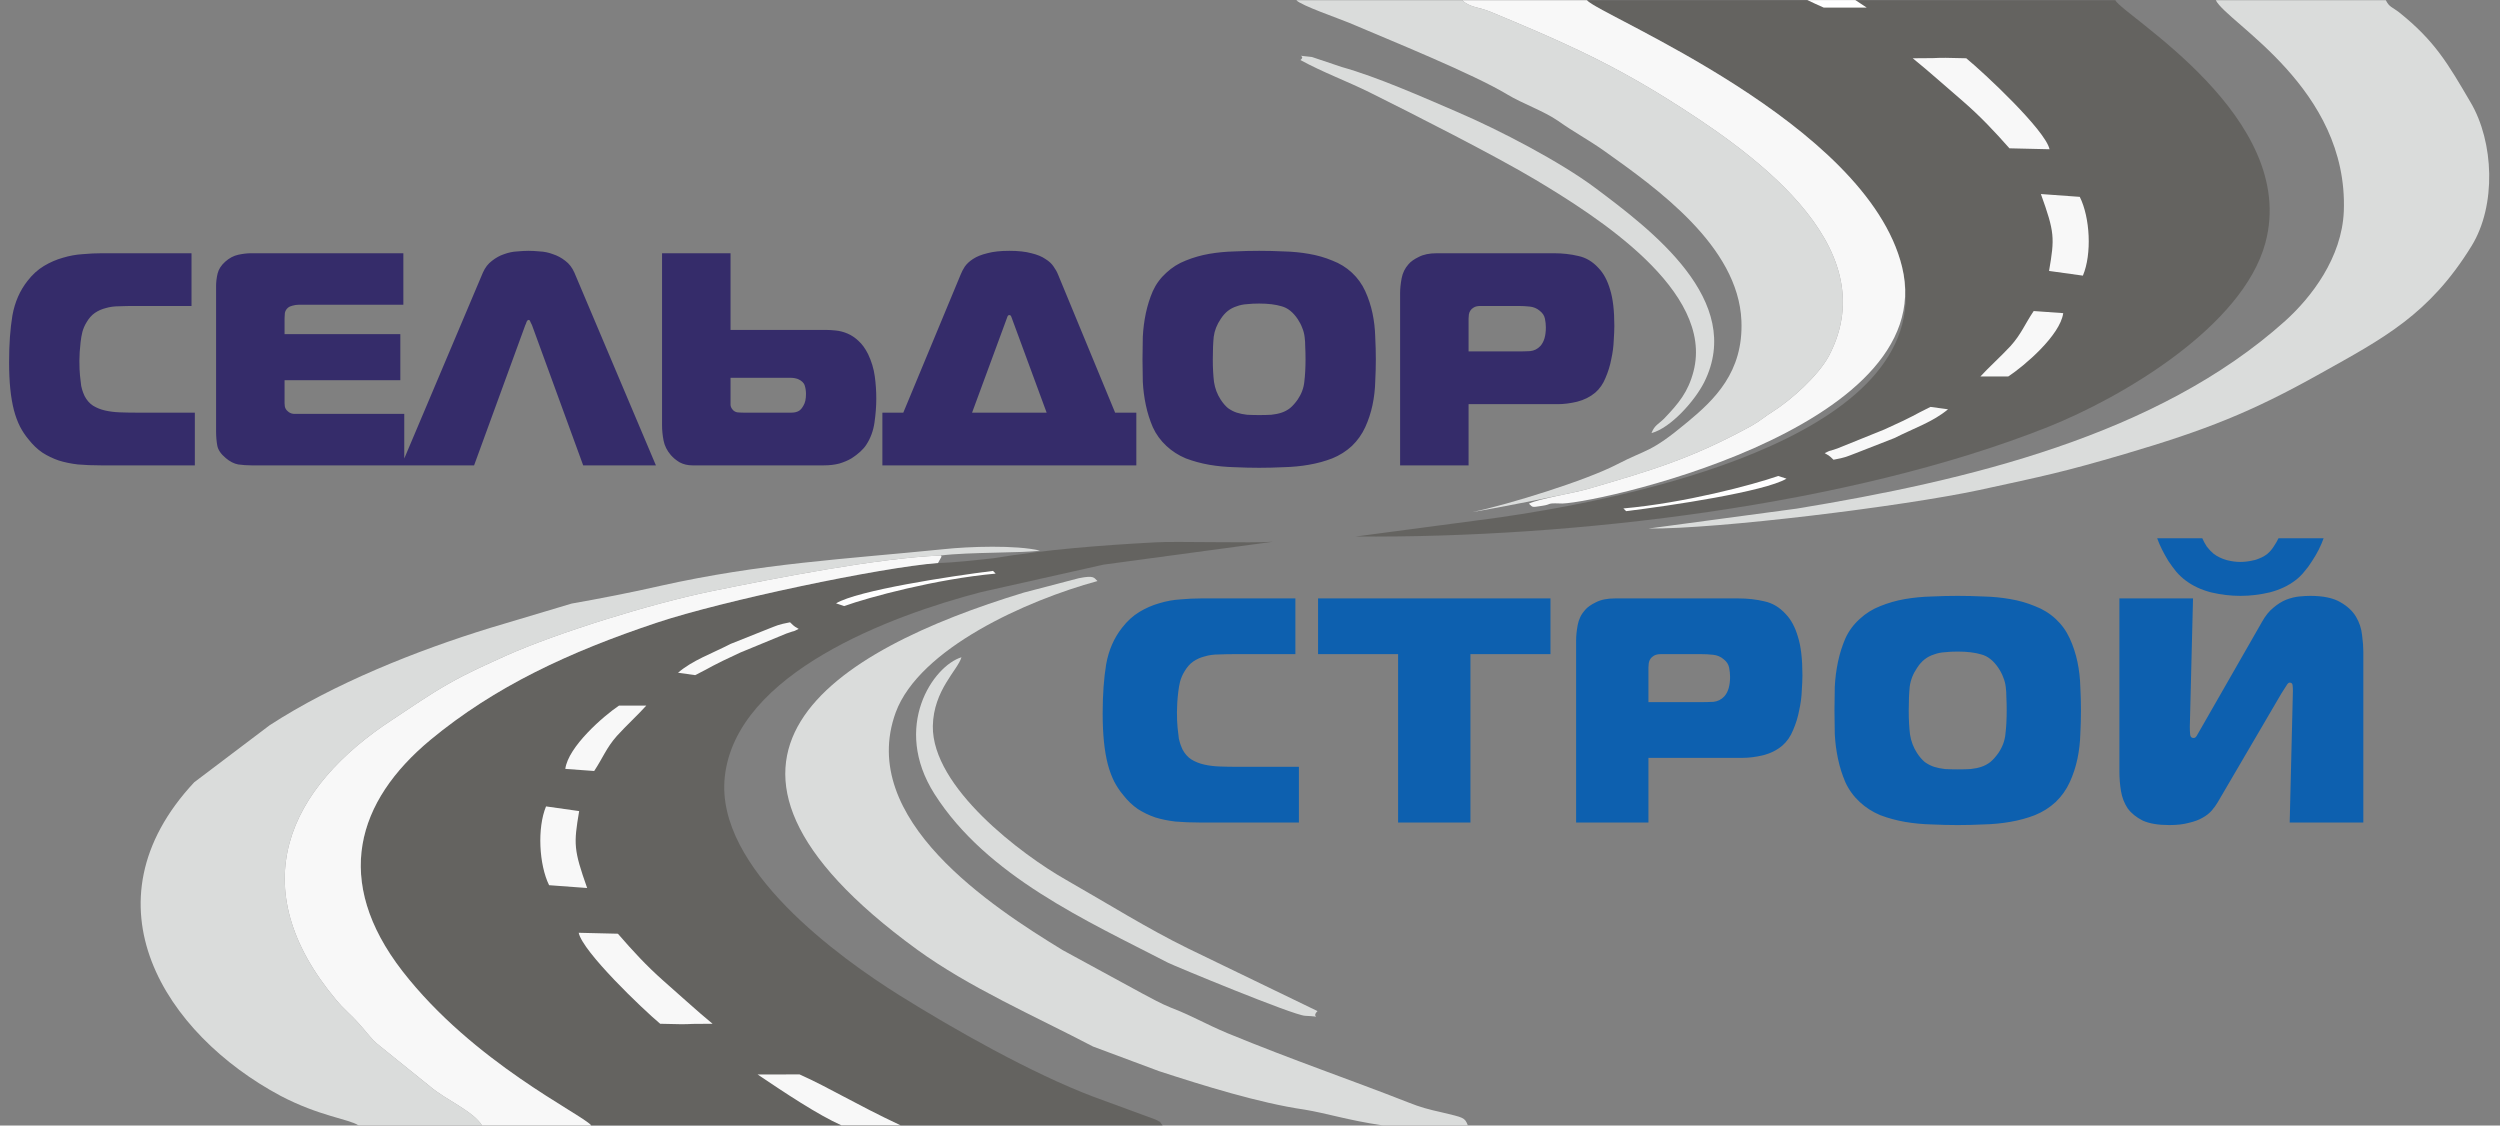 <?xml version="1.0" encoding="UTF-8"?> <svg xmlns="http://www.w3.org/2000/svg" width="231" height="104" viewBox="0 0 231 104" fill="none"><rect x="0" y="0" width="231" height="104" fill="#808080" stroke="none"/> <path d="M110.85 76C110.041 76 109.292 75.97 108.602 75.911C107.931 75.832 107.31 75.704 106.738 75.527C106.166 75.329 105.634 75.073 105.141 74.758C104.648 74.422 104.195 73.989 103.78 73.456C103.465 73.082 103.189 72.668 102.952 72.214C102.716 71.741 102.518 71.208 102.361 70.617C102.203 70.005 102.085 69.315 102.006 68.546C101.927 67.777 101.887 66.9 101.887 65.914C101.887 64.178 101.996 62.66 102.213 61.358C102.449 60.057 102.942 58.933 103.692 57.987C104.165 57.375 104.697 56.892 105.289 56.537C105.88 56.182 106.492 55.916 107.123 55.739C107.774 55.541 108.424 55.423 109.075 55.384C109.726 55.325 110.347 55.295 110.938 55.295H119.694V60.442H114.163C113.61 60.442 113.098 60.452 112.624 60.471C112.151 60.471 111.717 60.53 111.323 60.649C110.929 60.747 110.574 60.905 110.258 61.122C109.943 61.339 109.667 61.654 109.43 62.068C109.272 62.325 109.144 62.621 109.045 62.956C108.967 63.271 108.907 63.606 108.868 63.962C108.828 64.297 108.799 64.622 108.779 64.938C108.759 65.253 108.75 65.539 108.75 65.795C108.75 66.367 108.769 66.85 108.809 67.245C108.848 67.639 108.888 67.974 108.927 68.25C108.986 68.507 109.045 68.714 109.105 68.871C109.164 69.029 109.213 69.148 109.252 69.227C109.469 69.641 109.745 69.956 110.081 70.173C110.436 70.39 110.83 70.548 111.264 70.646C111.698 70.745 112.171 70.804 112.684 70.824C113.196 70.843 113.729 70.853 114.281 70.853H120.019V76H110.85ZM129.184 76V60.442H121.789V55.295H143.264V60.442H135.869V76H129.184ZM157.108 64.878C157.522 64.878 157.926 64.868 158.321 64.849C158.715 64.809 159.05 64.642 159.326 64.346C159.681 63.952 159.859 63.35 159.859 62.542C159.859 62.266 159.829 61.98 159.77 61.684C159.711 61.388 159.543 61.132 159.267 60.915C158.991 60.678 158.666 60.54 158.291 60.501C157.936 60.461 157.562 60.442 157.167 60.442H153.47C153.194 60.442 152.977 60.491 152.819 60.59C152.681 60.668 152.573 60.767 152.494 60.885C152.415 61.004 152.366 61.132 152.346 61.27C152.326 61.408 152.316 61.536 152.316 61.654V64.878H157.108ZM145.632 76V59.199C145.632 58.766 145.681 58.282 145.779 57.75C145.878 57.218 146.105 56.754 146.46 56.36C146.677 56.103 147.012 55.867 147.465 55.65C147.919 55.413 148.501 55.295 149.211 55.295H160.657C161.486 55.295 162.274 55.384 163.024 55.561C163.773 55.719 164.434 56.113 165.006 56.744C165.499 57.257 165.873 57.957 166.13 58.844C166.406 59.712 166.544 60.895 166.544 62.394C166.544 62.749 166.524 63.222 166.485 63.814C166.465 64.385 166.386 64.987 166.248 65.618C166.13 66.249 165.942 66.86 165.686 67.452C165.449 68.043 165.114 68.526 164.68 68.901C164.187 69.315 163.596 69.611 162.905 69.788C162.235 69.946 161.614 70.025 161.042 70.025H152.316V76H145.632ZM176.367 65.647C176.367 66.476 176.406 67.215 176.485 67.866C176.584 68.497 176.801 69.069 177.136 69.581C177.353 69.917 177.59 70.193 177.846 70.41C178.122 70.607 178.408 70.755 178.704 70.853C179.019 70.952 179.354 71.021 179.709 71.06C180.084 71.08 180.478 71.09 180.893 71.09C181.326 71.09 181.721 71.08 182.076 71.06C182.45 71.021 182.786 70.952 183.081 70.853C183.377 70.755 183.653 70.607 183.91 70.41C184.166 70.193 184.412 69.917 184.649 69.581C185.024 69.029 185.241 68.448 185.3 67.836C185.379 67.205 185.418 66.476 185.418 65.647C185.418 65.194 185.408 64.79 185.389 64.435C185.389 64.08 185.369 63.754 185.329 63.459C185.29 63.143 185.211 62.847 185.093 62.571C184.994 62.295 184.846 62.009 184.649 61.714C184.196 61.043 183.673 60.629 183.081 60.471C182.49 60.294 181.76 60.205 180.893 60.205C180.459 60.205 180.064 60.225 179.709 60.264C179.354 60.284 179.019 60.353 178.704 60.471C178.388 60.57 178.102 60.718 177.846 60.915C177.59 61.112 177.353 61.378 177.136 61.714C176.761 62.266 176.535 62.847 176.456 63.459C176.397 64.05 176.367 64.78 176.367 65.647ZM180.893 55.058C181.681 55.058 182.49 55.078 183.318 55.117C184.146 55.137 184.955 55.216 185.743 55.354C186.552 55.492 187.311 55.709 188.021 56.005C188.751 56.281 189.392 56.675 189.944 57.188C190.496 57.701 190.93 58.302 191.245 58.992C191.561 59.682 191.797 60.402 191.955 61.151C192.113 61.901 192.201 62.67 192.221 63.459C192.261 64.228 192.28 64.957 192.28 65.647C192.28 66.338 192.261 67.067 192.221 67.836C192.201 68.605 192.113 69.365 191.955 70.114C191.797 70.863 191.561 71.583 191.245 72.273C190.93 72.963 190.496 73.575 189.944 74.107C189.392 74.62 188.751 75.024 188.021 75.32C187.311 75.596 186.552 75.803 185.743 75.941C184.955 76.079 184.136 76.158 183.288 76.177C182.46 76.217 181.662 76.237 180.893 76.237C180.124 76.237 179.315 76.217 178.467 76.177C177.639 76.158 176.821 76.079 176.012 75.941C175.223 75.803 174.464 75.596 173.735 75.32C173.025 75.024 172.394 74.62 171.841 74.107C171.27 73.575 170.826 72.963 170.51 72.273C170.215 71.583 169.988 70.863 169.83 70.114C169.672 69.365 169.574 68.605 169.534 67.836C169.515 67.067 169.505 66.338 169.505 65.647C169.505 64.957 169.515 64.228 169.534 63.459C169.574 62.67 169.672 61.901 169.83 61.151C169.988 60.402 170.215 59.682 170.51 58.992C170.826 58.302 171.27 57.701 171.841 57.188C172.394 56.675 173.025 56.281 173.735 56.005C174.464 55.709 175.223 55.492 176.012 55.354C176.821 55.216 177.639 55.137 178.467 55.117C179.295 55.078 180.104 55.058 180.893 55.058ZM203.493 49.734C203.592 49.971 203.73 50.227 203.907 50.503C204.104 50.76 204.321 50.986 204.558 51.184C204.873 51.42 205.258 51.607 205.711 51.745C206.165 51.864 206.599 51.923 207.013 51.923C207.427 51.923 207.871 51.864 208.344 51.745C208.817 51.607 209.202 51.42 209.497 51.184C209.714 51.006 209.912 50.779 210.089 50.503C210.286 50.207 210.434 49.951 210.533 49.734H214.703C214.585 50.069 214.437 50.414 214.26 50.769C214.082 51.124 213.875 51.479 213.639 51.834C213.422 52.189 213.175 52.524 212.899 52.84C212.643 53.155 212.367 53.422 212.071 53.639C211.42 54.132 210.641 54.496 209.734 54.733C208.827 54.95 207.92 55.058 207.013 55.058C206.106 55.058 205.199 54.95 204.292 54.733C203.385 54.496 202.606 54.132 201.955 53.639C201.659 53.422 201.373 53.155 201.097 52.84C200.841 52.524 200.594 52.189 200.358 51.834C200.141 51.479 199.944 51.124 199.766 50.769C199.589 50.414 199.441 50.069 199.322 49.734H203.493ZM211.568 76L211.864 63.843C211.864 63.646 211.854 63.468 211.834 63.311C211.814 63.153 211.726 63.074 211.568 63.074C211.469 63.074 211.371 63.163 211.272 63.34C211.174 63.498 211.016 63.745 210.799 64.08L204.913 74.136C204.775 74.373 204.597 74.62 204.38 74.876C204.163 75.132 203.878 75.359 203.523 75.556C203.187 75.754 202.763 75.911 202.251 76.03C201.758 76.168 201.156 76.237 200.446 76.237C199.421 76.237 198.603 76.099 197.991 75.823C197.4 75.527 196.936 75.152 196.601 74.698C196.286 74.225 196.079 73.693 195.98 73.101C195.881 72.51 195.832 71.898 195.832 71.267V55.295H202.635L202.339 67.156C202.339 67.412 202.349 67.649 202.369 67.866C202.389 68.083 202.497 68.191 202.694 68.191C202.793 68.191 202.882 68.132 202.961 68.014C203.039 67.876 203.148 67.688 203.286 67.452L208.995 57.484C209.31 56.912 209.665 56.468 210.059 56.153C210.454 55.818 210.848 55.571 211.243 55.413C211.657 55.255 212.051 55.157 212.426 55.117C212.82 55.078 213.165 55.058 213.461 55.058C214.644 55.058 215.561 55.246 216.212 55.62C216.882 55.995 217.375 56.449 217.691 56.981C218.006 57.513 218.194 58.075 218.253 58.667C218.332 59.258 218.371 59.761 218.371 60.175V76H211.568Z" fill="#0D60AF"></path> <path d="M9.324 43C8.559 43 7.849 42.972 7.196 42.916C6.561 42.841 5.973 42.72 5.432 42.552C4.891 42.365 4.387 42.123 3.92 41.824C3.453 41.507 3.024 41.096 2.632 40.592C2.333 40.237 2.072 39.845 1.848 39.416C1.624 38.968 1.437 38.464 1.288 37.904C1.139 37.325 1.027 36.672 0.952 35.944C0.877 35.216 0.84 34.385 0.84 33.452C0.84 31.809 0.943 30.372 1.148 29.14C1.372 27.908 1.839 26.844 2.548 25.948C2.996 25.369 3.5 24.912 4.06 24.576C4.62 24.24 5.199 23.988 5.796 23.82C6.412 23.633 7.028 23.521 7.644 23.484C8.26 23.428 8.848 23.4 9.408 23.4H17.696V28.272H12.46C11.937 28.272 11.452 28.281 11.004 28.3C10.556 28.3 10.145 28.356 9.772 28.468C9.399 28.561 9.063 28.711 8.764 28.916C8.465 29.121 8.204 29.42 7.98 29.812C7.831 30.055 7.709 30.335 7.616 30.652C7.541 30.951 7.485 31.268 7.448 31.604C7.411 31.921 7.383 32.229 7.364 32.528C7.345 32.827 7.336 33.097 7.336 33.34C7.336 33.881 7.355 34.339 7.392 34.712C7.429 35.085 7.467 35.403 7.504 35.664C7.56 35.907 7.616 36.103 7.672 36.252C7.728 36.401 7.775 36.513 7.812 36.588C8.017 36.98 8.279 37.279 8.596 37.484C8.932 37.689 9.305 37.839 9.716 37.932C10.127 38.025 10.575 38.081 11.06 38.1C11.545 38.119 12.049 38.128 12.572 38.128H18.004V43H9.324ZM23.242 43C22.832 43 22.421 42.972 22.01 42.916C21.618 42.841 21.236 42.645 20.862 42.328C20.414 41.955 20.153 41.572 20.078 41.18C20.004 40.769 19.966 40.331 19.966 39.864V26.424C19.966 26.051 20.013 25.668 20.106 25.276C20.2 24.884 20.433 24.52 20.806 24.184C21.18 23.848 21.581 23.633 22.01 23.54C22.44 23.447 22.832 23.4 23.186 23.4H37.27V28.16H27.582C27.396 28.16 27.209 28.188 27.022 28.244C26.854 28.281 26.714 28.347 26.602 28.44C26.453 28.571 26.36 28.729 26.322 28.916C26.304 29.103 26.294 29.261 26.294 29.392V30.876H36.99V35.132H26.294V37.26C26.294 37.465 26.322 37.624 26.378 37.736C26.434 37.848 26.5 37.932 26.574 37.988C26.724 38.137 26.91 38.221 27.134 38.24C27.358 38.24 27.573 38.24 27.778 38.24H37.354V43H23.242ZM44.618 25.192C44.823 24.725 45.103 24.361 45.458 24.1C45.812 23.82 46.186 23.615 46.578 23.484C46.988 23.335 47.39 23.251 47.782 23.232C48.192 23.195 48.547 23.176 48.846 23.176C49.144 23.176 49.49 23.195 49.882 23.232C50.292 23.251 50.694 23.335 51.086 23.484C51.496 23.615 51.879 23.82 52.234 24.1C52.588 24.361 52.868 24.725 53.074 25.192L60.606 43H53.886L49.154 30.036C49.116 29.98 49.07 29.887 49.014 29.756C48.976 29.625 48.92 29.56 48.846 29.56C48.771 29.56 48.706 29.625 48.65 29.756C48.612 29.887 48.575 29.98 48.538 30.036L43.806 43H37.086L44.618 25.192ZM67.501 36.952C67.501 37.101 67.501 37.26 67.501 37.428C67.52 37.577 67.576 37.708 67.669 37.82C67.781 37.969 67.931 38.063 68.117 38.1C68.323 38.119 68.519 38.128 68.705 38.128H71.981C72.467 38.128 72.849 38.128 73.129 38.128C73.409 38.128 73.643 38.072 73.829 37.96C73.979 37.867 74.119 37.699 74.249 37.456C74.399 37.213 74.473 36.859 74.473 36.392C74.473 36.131 74.436 35.879 74.361 35.636C74.287 35.375 74.072 35.169 73.717 35.02C73.512 34.945 73.279 34.908 73.017 34.908C72.775 34.908 72.467 34.908 72.093 34.908H67.501V36.952ZM67.501 23.4V30.484H76.293C76.573 30.484 76.891 30.503 77.245 30.54C77.6 30.577 77.955 30.671 78.309 30.82C78.664 30.969 79 31.193 79.317 31.492C79.653 31.791 79.952 32.201 80.213 32.724C80.531 33.396 80.736 34.077 80.829 34.768C80.923 35.44 80.969 36.131 80.969 36.84C80.969 37.531 80.913 38.268 80.801 39.052C80.689 39.817 80.437 40.499 80.045 41.096C79.915 41.301 79.728 41.516 79.485 41.74C79.261 41.945 78.991 42.151 78.673 42.356C78.356 42.543 77.983 42.701 77.553 42.832C77.124 42.944 76.648 43 76.125 43H63.973C63.544 43 63.152 42.907 62.797 42.72C62.461 42.515 62.191 42.291 61.985 42.048C61.631 41.637 61.407 41.189 61.313 40.704C61.22 40.219 61.173 39.752 61.173 39.304V23.4H67.501ZM89.82 38.128H96.709L93.573 29.616C93.535 29.523 93.498 29.42 93.46 29.308C93.423 29.177 93.358 29.112 93.264 29.112C93.171 29.112 93.106 29.177 93.069 29.308C93.031 29.42 92.994 29.523 92.957 29.616L89.82 38.128ZM88.757 25.388C88.85 25.145 88.981 24.893 89.148 24.632C89.335 24.371 89.587 24.137 89.904 23.932C90.24 23.708 90.679 23.531 91.221 23.4C91.762 23.251 92.443 23.176 93.264 23.176C94.086 23.176 94.767 23.251 95.308 23.4C95.85 23.531 96.279 23.708 96.597 23.932C96.933 24.137 97.184 24.371 97.353 24.632C97.539 24.893 97.679 25.145 97.772 25.388L103.037 38.128H104.997V43H81.532V38.128H83.465L88.757 25.388ZM112.063 33.2C112.063 33.984 112.1 34.684 112.175 35.3C112.268 35.897 112.473 36.439 112.791 36.924C112.996 37.241 113.22 37.503 113.463 37.708C113.724 37.895 113.995 38.035 114.275 38.128C114.573 38.221 114.891 38.287 115.227 38.324C115.581 38.343 115.955 38.352 116.347 38.352C116.757 38.352 117.131 38.343 117.467 38.324C117.821 38.287 118.139 38.221 118.419 38.128C118.699 38.035 118.96 37.895 119.203 37.708C119.445 37.503 119.679 37.241 119.903 36.924C120.257 36.401 120.463 35.851 120.519 35.272C120.593 34.675 120.631 33.984 120.631 33.2C120.631 32.771 120.621 32.388 120.603 32.052C120.603 31.716 120.584 31.408 120.547 31.128C120.509 30.829 120.435 30.549 120.323 30.288C120.229 30.027 120.089 29.756 119.903 29.476C119.473 28.841 118.979 28.449 118.419 28.3C117.859 28.132 117.168 28.048 116.347 28.048C115.936 28.048 115.563 28.067 115.227 28.104C114.891 28.123 114.573 28.188 114.275 28.3C113.976 28.393 113.705 28.533 113.463 28.72C113.22 28.907 112.996 29.159 112.791 29.476C112.436 29.999 112.221 30.549 112.147 31.128C112.091 31.688 112.063 32.379 112.063 33.2ZM116.347 23.176C117.093 23.176 117.859 23.195 118.643 23.232C119.427 23.251 120.192 23.325 120.939 23.456C121.704 23.587 122.423 23.792 123.095 24.072C123.785 24.333 124.392 24.707 124.915 25.192C125.437 25.677 125.848 26.247 126.147 26.9C126.445 27.553 126.669 28.235 126.819 28.944C126.968 29.653 127.052 30.381 127.071 31.128C127.108 31.856 127.127 32.547 127.127 33.2C127.127 33.853 127.108 34.544 127.071 35.272C127.052 36 126.968 36.719 126.819 37.428C126.669 38.137 126.445 38.819 126.147 39.472C125.848 40.125 125.437 40.704 124.915 41.208C124.392 41.693 123.785 42.076 123.095 42.356C122.423 42.617 121.704 42.813 120.939 42.944C120.192 43.075 119.417 43.149 118.615 43.168C117.831 43.205 117.075 43.224 116.347 43.224C115.619 43.224 114.853 43.205 114.051 43.168C113.267 43.149 112.492 43.075 111.727 42.944C110.98 42.813 110.261 42.617 109.571 42.356C108.899 42.076 108.301 41.693 107.779 41.208C107.237 40.704 106.817 40.125 106.519 39.472C106.239 38.819 106.024 38.137 105.875 37.428C105.725 36.719 105.632 36 105.595 35.272C105.576 34.544 105.567 33.853 105.567 33.2C105.567 32.547 105.576 31.856 105.595 31.128C105.632 30.381 105.725 29.653 105.875 28.944C106.024 28.235 106.239 27.553 106.519 26.9C106.817 26.247 107.237 25.677 107.779 25.192C108.301 24.707 108.899 24.333 109.571 24.072C110.261 23.792 110.98 23.587 111.727 23.456C112.492 23.325 113.267 23.251 114.051 23.232C114.835 23.195 115.6 23.176 116.347 23.176ZM140.233 32.472C140.625 32.472 141.007 32.463 141.381 32.444C141.754 32.407 142.071 32.248 142.333 31.968C142.669 31.595 142.837 31.025 142.837 30.26C142.837 29.999 142.809 29.728 142.753 29.448C142.697 29.168 142.538 28.925 142.277 28.72C142.015 28.496 141.707 28.365 141.353 28.328C141.017 28.291 140.662 28.272 140.289 28.272H136.789C136.527 28.272 136.322 28.319 136.173 28.412C136.042 28.487 135.939 28.58 135.865 28.692C135.79 28.804 135.743 28.925 135.725 29.056C135.706 29.187 135.697 29.308 135.697 29.42V32.472H140.233ZM129.369 43V27.096C129.369 26.685 129.415 26.228 129.509 25.724C129.602 25.22 129.817 24.781 130.153 24.408C130.358 24.165 130.675 23.941 131.105 23.736C131.534 23.512 132.085 23.4 132.757 23.4H143.593C144.377 23.4 145.123 23.484 145.833 23.652C146.542 23.801 147.167 24.175 147.709 24.772C148.175 25.257 148.53 25.92 148.773 26.76C149.034 27.581 149.165 28.701 149.165 30.12C149.165 30.456 149.146 30.904 149.109 31.464C149.09 32.005 149.015 32.575 148.885 33.172C148.773 33.769 148.595 34.348 148.353 34.908C148.129 35.468 147.811 35.925 147.401 36.28C146.934 36.672 146.374 36.952 145.721 37.12C145.086 37.269 144.498 37.344 143.957 37.344H135.697V43H129.369Z" fill="#352C6A"></path> <path fill-rule="evenodd" clip-rule="evenodd" d="M140.488 47.515C139.164 47.731 138.035 47.883 136.712 48.056L125.276 49.573C145.305 49.746 171.041 46.691 189.226 39.455C196.126 36.703 207.237 30.16 209.32 22.447C212.445 10.877 196.191 1.451 195.454 0.021H146.629C147.757 1.408 172.495 11.353 175.75 24.657C179.501 40.01 151.473 45.783 140.488 47.515Z" fill="#646360"></path> <path fill-rule="evenodd" clip-rule="evenodd" d="M220.452 0.021H204.741C205.783 2.123 217.002 8.125 216.568 19.521C216.394 23.811 213.573 27.473 211.143 29.662C199.338 40.257 181.717 44.416 166.028 46.995L152.314 48.837C158.694 48.901 175.88 46.778 182.868 45.283C188.944 43.962 190.593 43.636 196.343 41.947C203.83 39.736 208.018 38.09 214.398 34.515C220.213 31.265 224.466 29.076 228.372 22.728C230.673 19.002 230.456 13.108 228.264 9.425C226.181 5.871 224.987 3.791 221.689 1.148C221.016 0.628 220.777 0.671 220.452 0.021Z" fill="#DADCDB"></path> <path d="M136.039 47.32C138 47 145.413 45.565 146.737 45.175C152.596 43.463 156.285 42.38 161.797 39.368C162.621 38.913 163.012 38.523 163.815 38.025C165.464 36.985 168.025 34.71 169.001 32.868C174.405 22.555 161.45 13.758 153.898 9.035C148.169 5.481 143.591 3.531 137.71 1.083C136.647 0.65 135.8 0.693 135.106 0.021H119.786C120.198 0.498 123.713 1.711 124.646 2.101C128.509 3.748 136.126 6.825 139.316 8.753C140.639 9.555 142.679 10.27 143.981 11.18C145.413 12.198 146.737 12.892 148.213 13.931L148.264 13.968C153.083 17.393 160.626 22.753 160.907 29.64C161.102 34.385 158.412 36.941 155.894 39.022C152.466 41.882 152.227 41.448 149.428 42.9C146.563 44.395 139.424 46.605 136.039 47.32Z" fill="#DADCDB"></path> <path fill-rule="evenodd" clip-rule="evenodd" d="M144.09 46.518C146.173 46.822 179.461 39.845 175.75 24.657C172.495 11.353 147.757 1.408 146.629 0.021H135.106C135.8 0.693 136.647 0.65 137.71 1.083C143.591 3.531 148.169 5.481 153.898 9.035C161.45 13.758 174.405 22.555 169.001 32.868C168.025 34.71 165.464 36.985 163.815 38.025C163.012 38.523 162.622 38.913 161.797 39.368C156.285 42.38 152.596 43.463 146.737 45.175C145.413 45.565 142.245 46.063 141.269 46.54C141.659 46.865 141.442 46.908 142.506 46.735C143.417 46.605 142.853 46.475 144.09 46.518Z" fill="#F8F8F8"></path> <path fill-rule="evenodd" clip-rule="evenodd" d="M120.155 5.547C122.303 6.717 124.408 7.475 126.556 8.537C130.397 10.444 138.166 14.387 141.898 16.619C147.54 19.999 158.412 26.867 156.48 34.32C155.981 36.227 155.113 37.267 153.768 38.675C153.247 39.195 152.878 39.282 152.596 40.019C154.375 39.542 156.589 37.05 157.457 35.339C161.254 27.777 152.596 21.255 147.388 17.355C144.198 14.972 138.621 12.047 134.628 10.335C131.46 8.97 127.25 7.107 123.995 6.197L121.218 5.265C119.308 5.092 120.784 5.07 120.155 5.547Z" fill="#DADCDB"></path> <path d="M91.749 51.587C90.035 51.761 88.364 51.977 86.671 52.021C81.312 52.432 66.773 55.509 60.718 57.524C52.537 60.254 45.724 63.439 39.778 68.358C32.942 74.034 30.729 81.379 37.174 89.721C43.749 98.192 53.709 102.916 54.621 103.978H83.156H107.417C106.983 103.458 107.46 103.826 106.744 103.436L101.08 101.356C95.33 99.189 88.082 95.073 83.091 91.953C77.601 88.507 66.078 80.252 66.968 71.802C67.988 62.161 82.418 56.852 90.664 54.708L101.97 52.172L117.625 50.057C115.746 50.202 108.487 49.995 106.744 50.114C101.738 50.38 96.689 50.774 91.749 51.587Z" fill="#646360"></path> <path fill-rule="evenodd" clip-rule="evenodd" d="M33.116 103.978H44.53C43.706 102.656 41.145 101.595 39.756 100.403L35.134 96.676C34.158 95.961 33.68 94.965 32.118 93.513C31.684 93.101 31.38 92.776 31.076 92.408C22.288 81.921 26.606 72.778 36.328 66.451C38.281 65.173 39.474 64.306 41.405 63.201C43.293 62.118 44.877 61.446 46.809 60.558C51.539 58.456 60.111 55.791 65.666 54.643C71.937 53.365 81.116 51.566 86.932 51.328C89.5 51 94.631 51.113 96.089 50.873C93.861 50.348 89.519 50.494 87.214 50.743C77.992 51.675 70.353 52.043 60.957 54.145C58.527 54.708 55.293 55.336 52.82 55.77L45.355 58.001C38.432 60.125 30.772 63.201 24.913 67.015L17.948 72.28C7.488 83.481 15.257 95.55 25.912 101.248C29.492 103.133 32.226 103.393 33.116 103.978Z" fill="#DADCDB"></path> <path fill-rule="evenodd" clip-rule="evenodd" d="M127.706 103.978H135.627C135.345 103.241 135.215 103.263 133.24 102.786C131.981 102.505 131.243 102.31 130.158 101.876C124.408 99.623 119.742 98.063 113.406 95.463C111.345 94.596 110.108 93.838 108.176 93.101C107.352 92.776 106.288 92.191 105.594 91.823L98.194 87.793C91.706 83.828 79.163 75.703 82.766 65.823C84.957 59.908 94.874 55.466 101.406 53.69C101.08 53.408 101.167 53.126 99.67 53.43L94.614 54.751C77.015 60.103 60.523 70.091 84.719 87.728C89.579 91.26 95.569 93.86 100.994 96.698L107.091 98.973C111.084 100.273 116.336 101.92 120.524 102.526C122.694 102.888 124.5 103.5 127.706 103.978Z" fill="#DADCDB"></path> <path fill-rule="evenodd" clip-rule="evenodd" d="M44.53 103.978H54.62C53.709 102.916 43.749 98.193 37.174 89.722C30.729 81.38 32.942 74.035 39.778 68.358C45.724 63.44 52.537 60.255 60.718 57.525C66.772 55.51 81.311 52.433 86.671 52.022L86.997 51.437C86.997 51.415 86.954 51.371 86.932 51.328C81.116 51.566 71.937 53.365 65.666 54.643C60.111 55.791 51.539 58.456 46.809 60.558C44.877 61.447 43.293 62.118 41.405 63.202C39.474 64.306 38.28 65.173 36.327 66.451C26.606 72.778 22.288 81.921 31.076 92.408C31.38 92.776 31.684 93.102 32.118 93.513C33.68 94.965 34.157 95.962 35.134 96.677L39.756 100.403C41.145 101.595 43.705 102.656 44.53 103.978Z" fill="#F8F8F8"></path> <path fill-rule="evenodd" clip-rule="evenodd" d="M121.739 93.425L109.782 87.641C105.985 85.777 102.556 83.611 98.455 81.27C94.418 78.974 86.107 72.755 86.194 67.079C86.259 63.764 88.494 61.922 88.841 60.73C86.216 61.532 82.397 67.144 86.346 73.362C91.185 80.967 100.429 85.084 107.938 88.962C108.393 89.201 119.504 93.816 120.589 93.859C122.498 93.945 121.023 94.119 121.739 93.425Z" fill="#DADCDB"></path> <path fill-rule="evenodd" clip-rule="evenodd" d="M65.84 94.596C64.5 93.5 62.476 91.65 61.282 90.609C59.72 89.223 58.483 87.879 57.094 86.276L53.471 86.189C53.839 87.945 59.394 93.253 61 94.596C64.919 94.692 62 94.596 65.84 94.596Z" fill="#F8F8F8"></path> <path fill-rule="evenodd" clip-rule="evenodd" d="M50.736 81.792L54.252 82.052C53 78.5 53 78 53.514 74.945L50.454 74.512C49.63 76.505 49.803 79.885 50.736 81.792Z" fill="#F8F8F8"></path> <path fill-rule="evenodd" clip-rule="evenodd" d="M77.747 103.98H83.215C79 102 76.667 100.522 73.883 99.277C72.681 99.278 72.413 99.279 70 99.279C72.559 101.002 75.559 103.002 77.747 103.98Z" fill="#F8F8F8"></path> <path fill-rule="evenodd" clip-rule="evenodd" d="M52.234 71.045L54.903 71.24C55.706 70.027 56.023 69.105 57 68C57.846 67.068 59 66 59.72 65.195C58.605 65.196 58.136 65.197 57.2 65.195C55.75 66.168 52.5 69 52.234 71.045Z" fill="#F8F8F8"></path> <path fill-rule="evenodd" clip-rule="evenodd" d="M62.65 62.161C64.187 62.383 62.65 62.161 64.237 62.383C66 61.5 65.465 61.656 68.4 60.298L72.653 58.543C73.803 58.131 73 58.5 73.798 58.11C73.472 57.893 73.5 58 73 57.5C71.859 57.72 71.829 57.785 70.983 58.11L67.5 59.5C65.742 60.41 64 61 62.65 62.161Z" fill="#F8F8F8"></path> <path d="M78 56.001L77.25 55.75C79.25 54.55 87.75 53.25 91.75 52.75L92 53.001C86.5 53.501 80.333 55.167 78 56.001Z" fill="white"></path> <path fill-rule="evenodd" clip-rule="evenodd" d="M176.736 5.384C178.105 6.48 180.173 8.331 181.393 9.371C182.99 10.758 184.254 12.101 185.673 13.704L189.377 13.791C189 12.036 183.323 6.728 181.682 5.384C177.676 5.288 180.66 5.384 176.736 5.384Z" fill="#F8F8F8"></path> <path fill-rule="evenodd" clip-rule="evenodd" d="M192.171 18.189L188.578 17.929C189.857 21.48 189.857 21.98 189.332 25.035L192.459 25.469C193.302 23.475 193.125 20.095 192.171 18.189Z" fill="#F8F8F8"></path> <path d="M168.515 0.703C169.744 0.703 170.018 0.702 172.484 0.702C172.125 0.466 171.776 0.234 171.434 0.007H167C167.474 0.235 167.969 0.464 168.515 0.703Z" fill="white"></path> <path fill-rule="evenodd" clip-rule="evenodd" d="M190.641 28.935L187.913 28.74C187.092 29.953 186.767 30.875 185.769 31.98C184.905 32.912 183.726 33.98 182.99 34.785C184.13 34.785 184.608 34.783 185.565 34.785C187.047 33.813 190.368 30.98 190.641 28.935Z" fill="#F8F8F8"></path> <path fill-rule="evenodd" clip-rule="evenodd" d="M179.996 37.819C178.424 37.598 179.996 37.819 178.374 37.598C176.572 38.48 177.118 38.324 174.119 39.682L169.772 41.438C168.597 41.849 169.418 41.48 168.603 41.871C168.935 42.087 168.907 41.98 169.418 42.48C170.584 42.261 170.615 42.196 171.48 41.871L175.039 40.48C176.835 39.571 178.616 38.98 179.996 37.819Z" fill="#F8F8F8"></path> <path d="M164.308 43.98L165.074 44.23C163.03 45.431 154.343 46.73 150.255 47.23L150 46.98C155.621 46.48 161.923 44.813 164.308 43.98Z" fill="white"></path> </svg> 